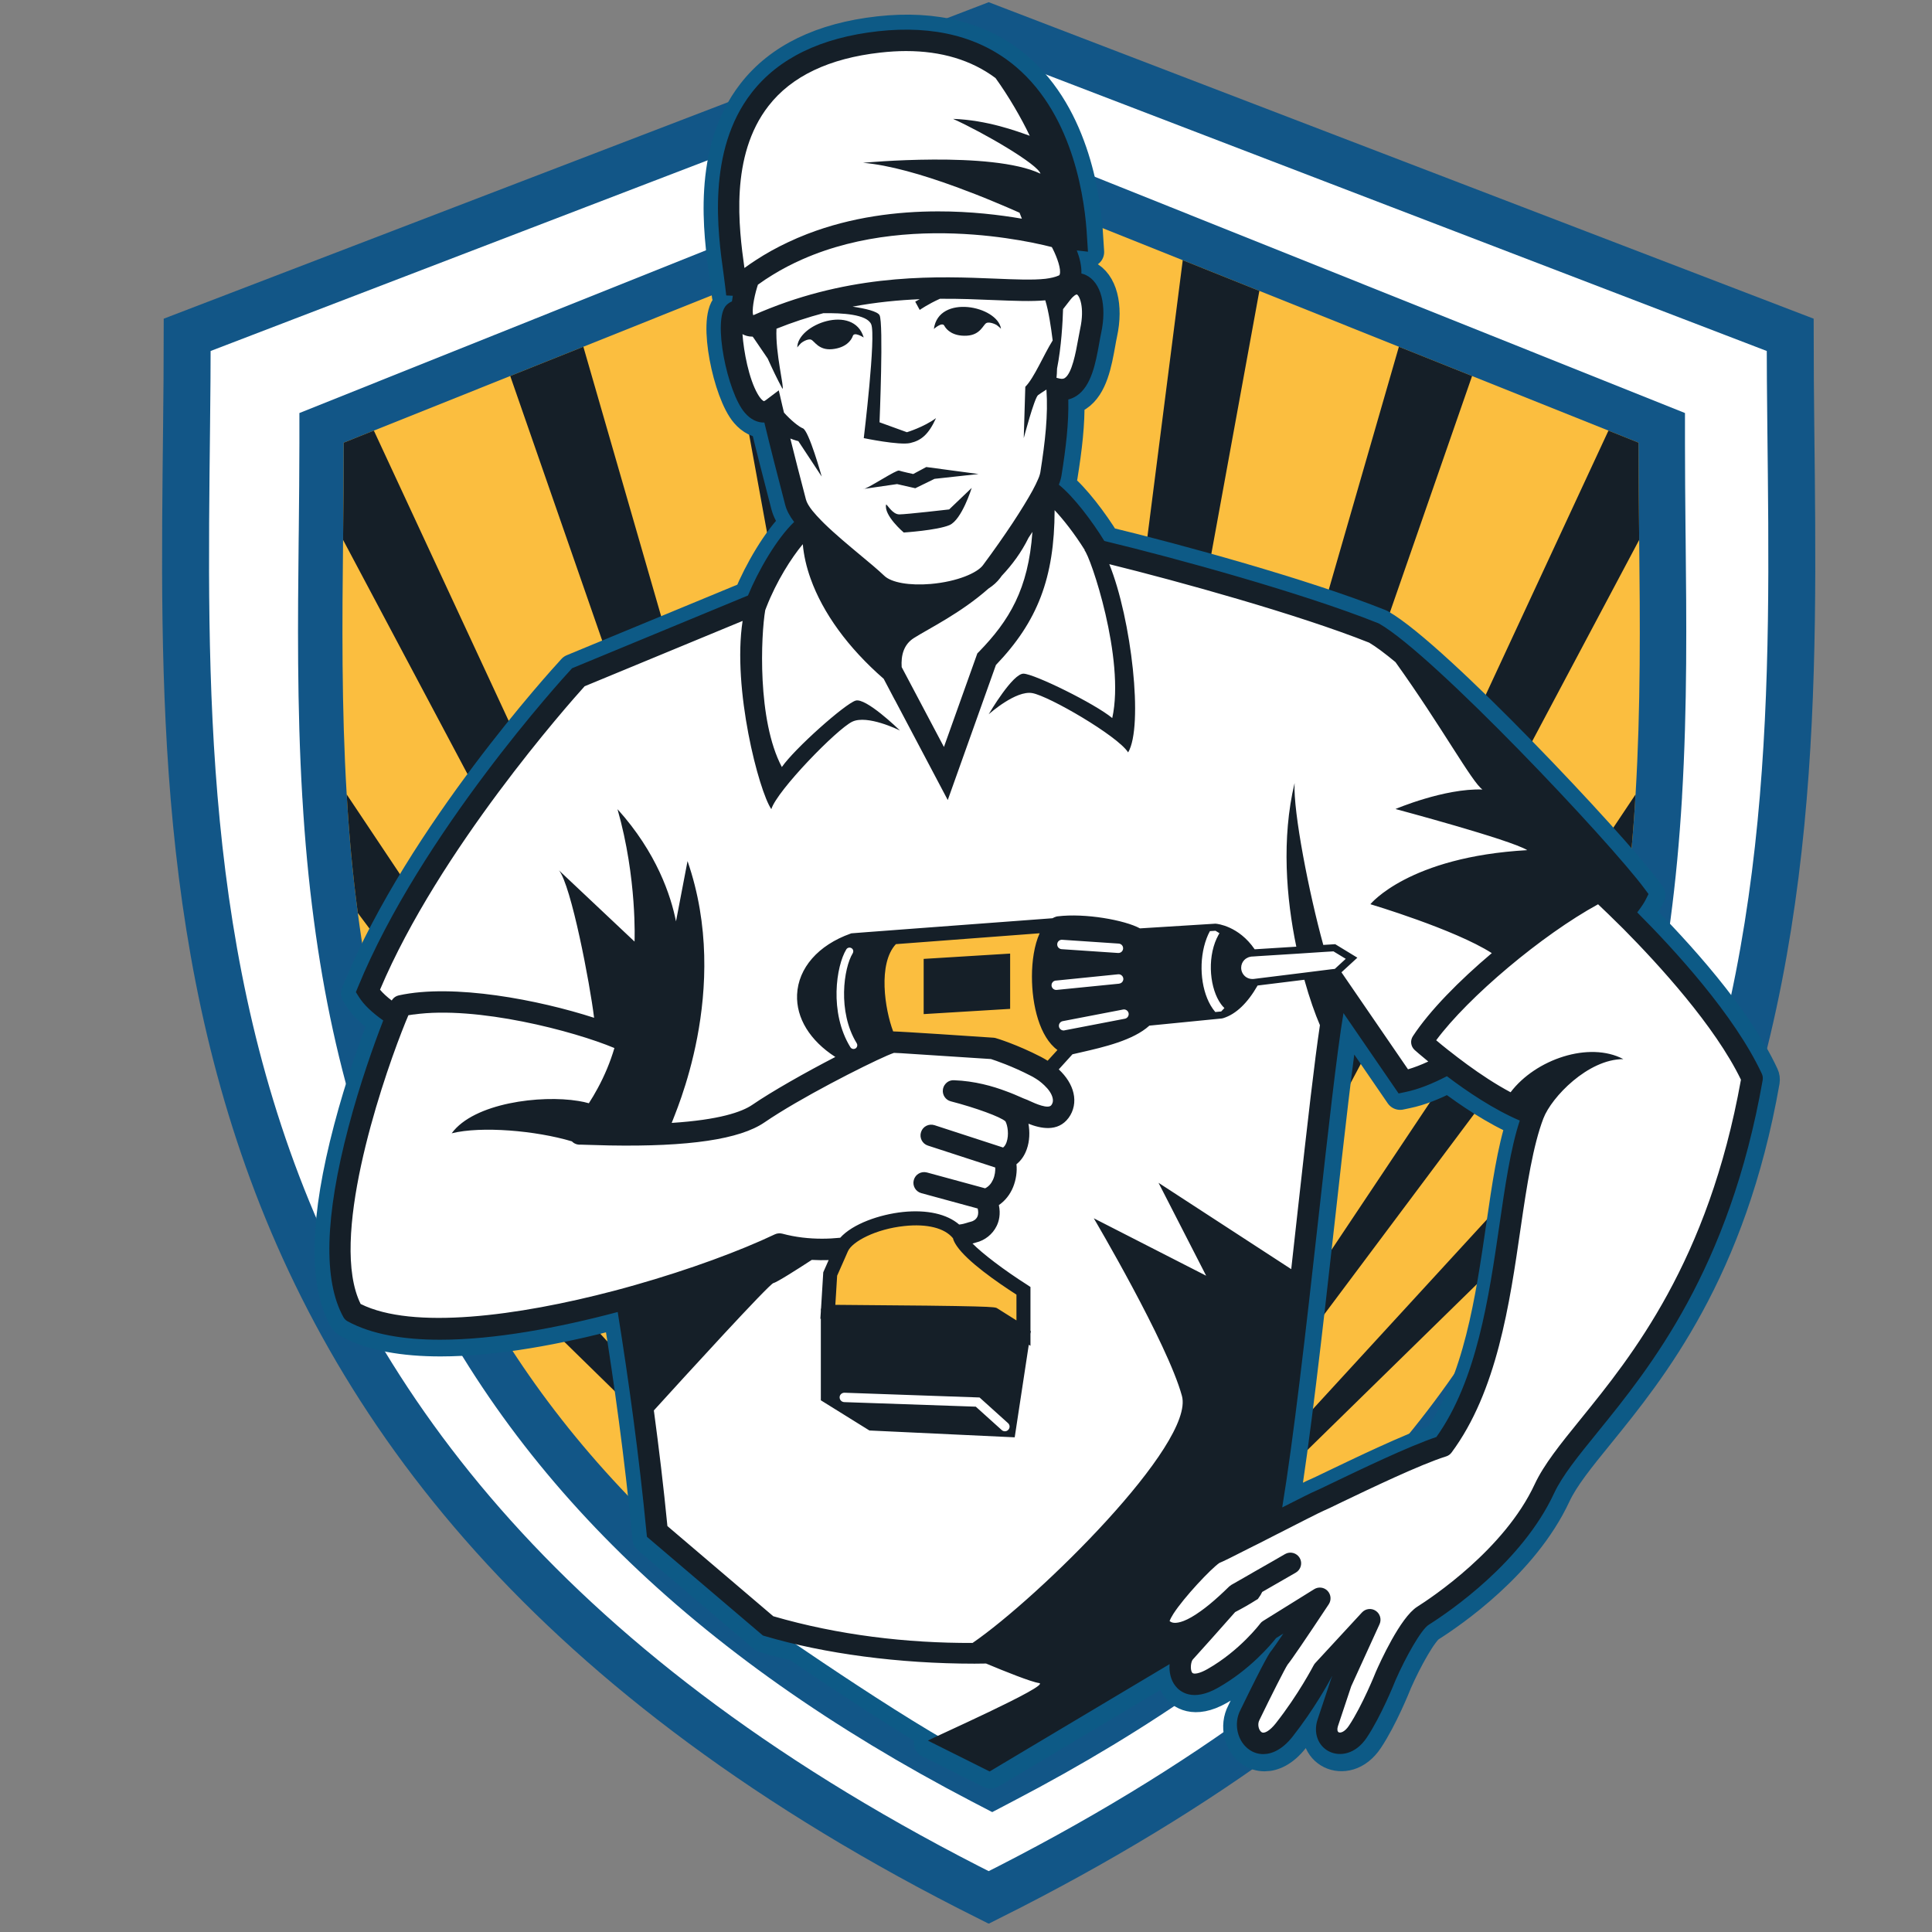 <svg xmlns="http://www.w3.org/2000/svg" xmlns:xlink="http://www.w3.org/1999/xlink" width="150" zoomAndPan="magnify" viewBox="0 0 112.5 112.5" height="150" preserveAspectRatio="xMidYMid meet" version="1.0"><rect x="0" y="0" width="112.5" height="112.5" fill="#808080" stroke="none"/><defs><clipPath id="27bbff5c40"><path d="M 6.707 0 L 109 0 L 109 112.004 L 6.707 112.004 Z M 6.707 0 " clip-rule="nonzero"/></clipPath></defs><path fill="#ffffff" d="M 57.715 110.953 C 6.703 85.449 11.102 48.219 11.102 20.074 L 57.715 2.191 L 104.324 20.074 C 104.324 48.219 108.723 85.449 57.715 110.953 Z M 57.715 110.953 " fill-opacity="1" fill-rule="nonzero"/><g clip-path="url(#27bbff5c40)"><path stroke-linecap="butt" transform="matrix(0.219, 0, 0, 0.219, 9.44, 0.127)" fill="none" stroke-linejoin="miter" d="M 219.778 503.933 C -13.423 387.315 6.668 217.102 6.668 88.447 L 219.778 6.689 L 432.887 88.447 C 432.887 217.102 452.978 387.315 219.778 503.933 Z M 220.706 474.198 L 218.099 472.841 C 145.003 434.712 96.409 387.065 69.514 327.202 C 65.424 318.094 61.799 308.575 58.709 298.913 C 53.155 281.519 49.172 263.285 46.529 243.212 C 45.172 232.979 44.19 222.531 43.529 211.244 L 43.511 211.066 C 42.082 187.063 42.332 163.704 42.547 143.095 L 42.582 140.345 C 42.654 132.344 42.743 124.79 42.743 117.271 L 42.743 113.467 L 220.706 42.228 L 398.67 113.467 L 398.67 117.271 C 398.67 124.754 398.741 132.273 398.813 140.238 L 398.848 143.077 C 399.063 163.704 399.313 187.063 397.884 211.066 L 397.884 211.244 C 397.205 222.531 396.223 232.979 394.866 243.212 C 392.223 263.303 388.24 281.519 382.686 298.931 C 379.704 308.236 376.239 317.362 372.382 326.094 L 371.881 327.202 C 344.986 387.065 296.392 434.712 223.296 472.841 Z M 54.744 210.744 C 55.405 221.692 56.352 231.836 57.673 241.729 C 60.227 261.16 64.067 278.733 69.424 295.502 C 72.371 304.771 75.853 313.879 79.765 322.612 C 105.267 379.367 151.378 424.818 220.706 461.518 C 289.731 424.979 335.753 379.742 361.309 323.309 L 361.631 322.594 C 365.524 313.915 369.006 304.807 371.971 295.502 C 377.328 278.751 381.168 261.16 383.74 241.729 C 385.043 231.836 386.008 221.692 386.651 210.744 L 386.651 210.566 C 388.079 186.903 387.829 163.686 387.615 143.22 L 387.579 140.345 C 387.508 133.701 387.454 127.361 387.437 121.075 L 220.706 54.337 L 53.976 121.075 C 53.941 127.397 53.887 133.773 53.816 140.452 L 53.78 143.202 C 53.566 163.686 53.316 186.903 54.744 210.566 Z M 54.744 210.744 " stroke="#125687" stroke-width="12.485" stroke-opacity="1" stroke-miterlimit="10"/></g><path fill="#fbbe3f" d="M 95.238 46.258 C 95.105 48.543 94.898 50.844 94.594 53.164 C 94.066 57.141 93.246 61.152 91.973 65.137 C 91.324 67.164 90.562 69.184 89.66 71.191 C 84.582 82.5 75.152 93.363 57.715 102.461 C 40.273 93.363 30.844 82.5 25.766 71.191 C 24.867 69.184 24.102 67.16 23.453 65.133 C 22.18 61.148 21.359 57.141 20.836 53.164 C 20.527 50.844 20.32 48.543 20.188 46.258 C 19.883 41.164 19.926 36.188 19.977 31.438 C 19.996 29.508 20.016 27.621 20.016 25.777 L 21.77 25.074 L 29.711 21.895 L 33.969 20.191 L 42.094 16.938 L 46.555 15.152 L 55.285 11.66 L 57.715 10.688 L 60.145 11.66 L 68.871 15.152 L 73.332 16.938 L 81.457 20.191 L 85.719 21.895 L 93.66 25.074 L 95.41 25.777 C 95.41 27.621 95.43 29.508 95.449 31.438 C 95.5 36.188 95.543 41.164 95.238 46.258 Z M 95.238 46.258 " fill-opacity="1" fill-rule="nonzero"/><path fill="#151f28" d="M 60.145 11.66 L 57.715 102.461 L 55.285 11.66 L 57.715 10.688 Z M 68.871 15.152 L 57.715 102.461 L 73.332 16.938 Z M 81.457 20.191 L 57.715 102.461 L 85.719 21.895 Z M 95.41 25.777 L 93.66 25.074 L 57.715 102.461 L 95.449 31.438 C 95.43 29.508 95.41 27.621 95.41 25.777 Z M 57.715 102.461 L 94.594 53.164 C 94.898 50.844 95.105 48.543 95.238 46.258 Z M 57.715 102.461 L 89.66 71.191 C 90.562 69.184 91.324 67.164 91.973 65.137 Z M 46.555 15.152 L 57.715 102.461 L 42.094 16.938 Z M 33.969 20.191 L 29.711 21.895 L 57.715 102.461 Z M 21.77 25.074 L 20.016 25.777 C 20.016 27.621 19.996 29.508 19.977 31.438 L 57.715 102.461 Z M 20.188 46.258 C 20.32 48.543 20.527 50.844 20.836 53.164 L 57.715 102.461 Z M 23.453 65.133 C 24.102 67.16 24.867 69.184 25.766 71.191 L 57.715 102.461 Z M 23.453 65.133 " fill-opacity="1" fill-rule="nonzero"/><path stroke-linecap="round" transform="matrix(0.219, 0, 0, 0.219, 9.44, 0.127)" fill-opacity="1" fill="#151f28" fill-rule="nonzero" stroke-linejoin="round" d="M 425.869 285.269 C 418.618 269.661 402.509 252.141 392.705 242.319 C 393.759 240.926 394.526 239.801 394.919 238.997 L 395.705 237.425 L 394.669 236.032 C 385.49 223.621 338.575 173.777 324.02 165.454 L 323.663 165.294 C 303.607 157.275 269.622 147.953 250.834 143.434 C 247.62 138.202 242.726 131.683 238.726 128.451 C 239.083 127.558 239.315 126.736 239.423 126.058 C 240.619 118.557 241.387 112.11 241.244 105.77 C 242.012 105.574 242.744 105.27 243.441 104.806 C 247.423 102.198 248.548 95.912 249.459 90.876 C 249.638 89.876 249.799 88.947 249.977 88.143 C 251.584 80.768 249.959 74.535 245.923 72.642 C 245.673 72.517 245.262 72.356 244.727 72.231 C 244.816 70.195 244.244 67.981 243.512 66.088 L 246.477 66.427 L 246.227 62.57 C 245.745 53.354 242.941 30.477 227.332 17.226 C 217.938 9.261 205.58 6.082 190.579 7.743 C 175.363 9.44 164.04 14.958 156.933 24.119 C 144.896 39.585 147.967 61.605 149.45 72.195 C 149.628 73.535 149.789 74.714 149.896 75.678 L 150.182 78.071 L 151.932 78.16 C 151.843 78.66 151.771 79.16 151.7 79.66 C 151.146 79.893 150.664 80.214 150.218 80.661 C 146.449 84.447 150.468 103.948 155.129 109.306 C 156.647 111.074 158.468 111.967 160.326 111.914 C 161.933 118.575 163.63 125.2 165.88 133.844 C 166.255 135.291 167.059 136.791 168.255 138.38 C 163.612 142.827 158.701 151.328 155.968 157.954 L 109.124 177.33 L 108.696 177.813 C 107.071 179.563 68.835 221.406 52.137 262.196 L 51.583 263.535 L 52.351 264.767 C 53.655 266.892 55.941 269.018 58.87 271.089 C 56.459 277.268 52.637 287.966 49.601 299.521 C 43.315 323.344 42.868 340.346 48.262 350.061 C 48.512 350.525 48.904 350.918 49.369 351.168 C 55.744 354.669 64.335 356.079 74.014 356.079 C 88.569 356.079 105.571 352.883 121.286 348.704 C 124.144 366.473 126.965 386.797 128.948 407.388 L 129.073 408.549 L 159.933 434.819 L 160.522 434.998 C 163.13 435.766 165.88 436.48 168.702 437.141 C 177.935 443.445 194.079 454.232 206.509 461.536 C 204.973 462.25 203.973 462.732 203.866 462.804 L 220.296 471.019 L 268.211 442.445 L 268.211 442.463 C 268.05 444.516 268.497 446.677 269.783 448.285 C 270.908 449.713 274.283 452.606 281.105 448.731 C 289.606 443.909 295.142 437.301 296.553 435.516 L 298.5 434.301 C 296.892 436.659 295.714 438.373 295.356 438.819 C 294.946 439.23 293.821 440.766 287.07 454.66 C 285.141 458.303 286.266 463.143 289.552 465.304 C 290.552 465.983 291.785 466.393 293.142 466.393 C 295.499 466.393 298.267 465.143 300.946 461.75 C 306.679 454.464 310.519 447.445 311.394 445.784 L 311.519 445.659 L 311.304 446.124 C 311.269 446.213 311.233 446.32 311.197 446.409 L 307.608 457.178 C 306.429 460.732 307.715 464.233 310.715 465.715 C 313.537 467.09 317.716 466.483 320.716 461.982 C 324.538 456.25 328.038 447.535 328.36 446.713 C 331.038 440.605 335.164 433.247 337.182 431.98 C 342.861 428.39 362.059 415.264 370.56 396.976 C 372.739 392.297 376.882 387.19 382.132 380.725 C 396.116 363.491 417.225 337.435 426.101 286.948 C 426.19 286.376 426.119 285.787 425.869 285.269 Z M 298.196 400.709 C 301.196 382.421 304.339 355.115 307.983 322.344 C 310.251 301.967 312.751 279.447 314.501 269.125 L 329.181 290.52 L 331.038 290.127 C 334.432 289.43 338.146 287.948 342.022 285.93 C 342.022 285.93 342.022 285.93 342.039 285.93 C 347.361 289.966 354.505 294.788 361.434 297.735 C 358.97 305.235 357.541 315.058 356.041 325.398 C 353.201 344.864 350.004 366.884 339.236 381.975 C 331.788 384.475 318.751 390.761 311.59 394.19 C 309.536 395.19 307.59 396.119 307.143 396.298 C 306.304 396.619 303.196 398.191 298.196 400.727 Z M 298.196 400.709 " stroke="#0d5a86" stroke-width="8.001" stroke-opacity="1" stroke-miterlimit="10"/><path fill="#ffffff" d="M 60.496 26.074 L 62.348 32.73 L 61.047 48.832 L 49.352 48.832 L 45.801 33.695 L 47.848 28.812 Z M 57.738 33.238 C 56.742 34.582 52.352 35.168 51.066 33.938 C 49.777 32.711 46.676 30.543 46.324 29.199 C 45.738 26.957 45.344 25.406 44.957 23.758 C 43.18 25.09 42.203 18.699 42.738 18.164 C 43.27 17.633 44.426 19.32 44.426 19.32 L 43.98 16.656 L 45.578 13.195 L 59.422 10.797 L 61.289 15.504 L 61.836 17.023 C 62.891 15.676 64.004 16.965 63.508 19.23 C 63.238 20.457 63.062 22.957 61.555 22.602 C 61.66 24.164 61.48 25.734 61.191 27.559 C 61.016 28.672 58.734 31.891 57.738 33.238 Z M 57.738 33.238 " fill-opacity="1" fill-rule="nonzero"/><path fill="#ffffff" d="M 95.387 52.078 C 94.527 53.797 86.465 61.969 81.844 62.934 L 78.082 57.453 C 77.113 59.172 74.766 90.238 72.938 92.602 C 71.57 93.469 69.926 94.168 68.105 94.719 C 69.512 94.395 70.828 94.02 72 93.602 C 67.848 97.359 57.488 102.574 57.488 102.574 C 54.438 101.406 44.723 94.633 44.723 94.633 C 46.406 95.191 48.379 95.574 50.504 95.805 C 48.504 95.539 46.59 95.148 44.848 94.633 L 38.391 89.133 C 37.121 75.957 34.312 63.473 34.312 63.473 C 34.312 63.473 23.262 60.461 21.543 57.668 C 25.199 48.746 33.797 39.395 33.797 39.395 L 44.16 35.105 C 44.164 35.098 44.164 35.09 44.168 35.082 C 45.051 32.816 46.703 30.512 47.512 30.32 C 47.188 32.777 48.543 36.047 52.074 39.09 L 55.199 44.996 L 57.574 38.344 C 60.02 35.832 61.105 33.25 60.883 28.359 C 61.363 28.434 62.852 30.02 64.027 32 C 67.828 32.906 75.625 35.016 80.125 36.816 C 83.133 38.535 93.238 49.176 95.387 52.078 Z M 43.605 16.145 C 43.605 16.145 42.445 19.352 44.105 18.887 C 52.469 15.164 59.586 17.629 61.91 16.566 C 63.023 16.055 61.66 13.809 61.66 13.809 C 61.902 13.809 62.68 13.902 62.68 13.902 C 62.625 13.125 62.355 1.148 51.191 2.395 C 40.18 3.625 42.535 13.766 42.848 16.566 C 43.137 16.582 42.918 16.332 43.605 16.145 Z M 43.605 16.145 " fill-opacity="1" fill-rule="nonzero"/><path fill="#fbbe3f" d="M 61.309 54.238 L 60.594 57.641 L 62.18 61.219 L 60.914 62.422 L 55.488 72.098 L 59.629 75.152 L 59.473 77.562 L 48.426 76.742 L 48.281 74.121 L 49.656 71.957 L 51.301 60.766 L 51.156 54.723 Z M 61.309 54.238 " fill-opacity="1" fill-rule="nonzero"/><path fill="#ffffff" d="M 93.152 51.852 C 93.152 51.852 99.738 57.824 102.023 62.738 C 99.387 77.754 91.773 82.676 89.926 86.648 C 88.078 90.621 83.734 93.484 82.859 94.039 C 81.98 94.594 80.688 97.551 80.688 97.551 C 80.688 97.551 79.902 99.539 79.07 100.785 C 78.238 102.035 76.945 101.387 77.312 100.277 L 78.098 97.922 L 79.762 94.273 L 77.035 97.227 C 77.035 97.227 76.16 98.938 74.773 100.695 C 73.387 102.449 72.23 100.832 72.785 99.816 C 72.785 99.816 74.312 96.676 74.496 96.488 C 74.68 96.305 76.852 93.023 76.852 93.023 L 73.879 94.871 C 73.879 94.871 72.648 96.535 70.613 97.691 C 68.582 98.844 68.441 96.766 68.996 96.164 C 69.551 95.566 72 92.793 72 92.793 C 69.23 95.52 68.074 95.336 67.52 94.641 C 66.965 93.949 70.43 90.484 70.754 90.391 C 71.078 90.297 76.391 87.527 76.852 87.34 C 77.312 87.156 81.98 84.801 84.023 84.164 C 88.062 78.719 87.535 69.238 89.289 64.848 C 86.305 63.793 82.793 60.633 82.793 60.633 C 84.637 57.824 89.73 53.609 93.152 51.852 Z M 36.52 60.633 C 35.641 64.102 33.621 66.031 33.754 65.988 C 33.887 65.945 41.656 66.516 44.16 64.805 C 46.66 63.09 51.648 60.637 51.996 60.637 C 52.344 60.637 57.816 61.008 57.816 61.008 C 57.816 61.008 58.973 61.352 60.312 62.047 C 61.652 62.738 62.297 63.895 61.723 64.68 C 61.145 65.465 59.828 64.656 59.48 64.543 C 59.133 64.426 57.562 63.555 55.52 63.484 C 55.52 63.484 58.695 64.309 59.066 64.91 C 59.434 65.512 59.504 67.078 58.465 67.449 C 58.719 67.91 58.602 69.438 57.402 69.809 C 57.91 70.918 57.246 71.801 56.195 71.969 C 55.727 71.824 55.008 70.902 53.117 70.965 C 51.227 71.023 50.547 71.25 49.266 72.652 C 47.84 73.074 47.289 72.906 45.387 72.398 C 40.207 74.855 25.984 79.336 20.539 76.348 C 17.906 71.609 23.172 58.789 23.348 58.523 C 27.344 57.648 34.281 59.535 36.52 60.633 Z M 72.68 55.527 C 72.203 55.797 71.57 56.777 73.074 57.258 L 77.766 56.562 L 78.668 55.797 L 77.637 55.219 Z M 72.68 55.527 " fill-opacity="1" fill-rule="nonzero"/><path fill="#151f28" d="M 50.25 28.477 L 50.324 28.465 C 50.293 28.477 50.266 28.48 50.25 28.477 Z M 48.457 20.332 C 49.25 20.254 49.57 19.828 49.66 19.562 C 49.742 19.309 50.246 19.625 50.293 19.652 C 49.711 17.676 46.426 18.883 46.426 20.234 C 46.488 20.141 46.57 20.062 46.645 19.98 C 46.836 19.828 47.098 19.727 47.227 19.777 C 47.422 19.848 47.664 20.41 48.457 20.332 Z M 52.523 28.254 L 53.297 28.43 L 54.418 27.883 L 56.98 27.602 L 55.48 27.402 L 53.938 27.195 L 53.176 27.602 C 53.176 27.602 52.527 27.461 52.352 27.402 C 52.191 27.348 50.695 28.352 50.324 28.465 L 52.238 28.188 Z M 54.988 18.969 C 55.121 19.219 55.5 19.59 56.297 19.547 C 57.094 19.504 57.246 18.91 57.434 18.812 C 57.551 18.746 57.82 18.805 58.035 18.926 C 58.121 18.996 58.211 19.059 58.289 19.145 C 58.086 17.809 54.652 17.109 54.379 19.156 C 54.379 19.156 54.863 18.719 54.988 18.969 Z M 52.367 29.953 C 51.969 29.953 51.68 29.391 51.598 29.375 C 51.453 30.016 52.625 31.008 52.625 31.008 C 52.625 31.008 54.562 30.883 55.285 30.578 C 56.008 30.27 56.582 28.41 56.582 28.41 L 55.27 29.664 C 55.27 29.664 52.77 29.953 52.367 29.953 Z M 53.785 59.051 L 58.82 58.746 L 58.82 55.527 L 53.785 55.836 Z M 102.641 62.891 C 100.699 73.934 96.082 79.633 93.023 83.402 C 91.875 84.816 90.969 85.934 90.492 86.957 C 88.633 90.957 84.434 93.828 83.191 94.613 C 82.75 94.891 81.848 96.5 81.262 97.836 C 81.191 98.016 80.426 99.922 79.59 101.176 C 78.934 102.16 78.02 102.293 77.402 101.992 C 76.746 101.668 76.465 100.902 76.723 100.125 L 77.508 97.77 C 77.516 97.75 77.523 97.727 77.531 97.707 L 77.578 97.605 L 77.551 97.633 C 77.359 97.996 76.52 99.531 75.266 101.125 C 74.68 101.867 74.074 102.141 73.559 102.141 C 73.262 102.141 72.992 102.051 72.773 101.902 C 72.055 101.43 71.809 100.371 72.23 99.574 C 73.707 96.535 73.953 96.199 74.043 96.109 C 74.121 96.012 74.379 95.637 74.73 95.121 L 74.305 95.387 C 73.996 95.777 72.785 97.223 70.926 98.277 C 69.434 99.125 68.695 98.492 68.449 98.18 C 68.168 97.828 68.07 97.355 68.105 96.906 L 68.105 96.902 L 57.625 103.152 L 54.031 101.355 C 54.168 101.25 61.254 98.109 60.504 98.004 C 60.039 97.938 58.52 97.328 57.418 96.867 C 57.195 96.871 56.969 96.875 56.746 96.875 C 52.355 96.875 48.016 96.297 44.551 95.273 L 44.422 95.234 L 37.672 89.488 L 37.645 89.234 C 37.211 84.73 36.594 80.285 35.969 76.398 C 32.531 77.312 28.812 78.012 25.629 78.012 C 23.512 78.012 21.633 77.703 20.238 76.938 C 20.137 76.883 20.051 76.797 19.996 76.695 C 18.816 74.57 18.914 70.852 20.289 65.641 C 20.953 63.113 21.789 60.773 22.316 59.422 C 21.676 58.969 21.176 58.504 20.891 58.039 L 20.723 57.77 L 20.844 57.477 C 24.496 48.555 32.859 39.402 33.215 39.02 L 33.309 38.914 L 43.555 34.676 C 44.152 33.227 45.227 31.367 46.242 30.395 C 45.98 30.047 45.805 29.719 45.723 29.402 C 45.23 27.512 44.859 26.062 44.508 24.605 C 44.102 24.617 43.703 24.422 43.371 24.035 C 42.352 22.863 41.473 18.598 42.297 17.77 C 42.395 17.672 42.5 17.602 42.621 17.551 C 42.637 17.441 42.652 17.332 42.672 17.223 L 42.289 17.203 L 42.227 16.68 C 42.203 16.469 42.168 16.211 42.129 15.918 C 41.805 13.602 41.133 8.785 43.766 5.402 C 45.32 3.398 47.797 2.191 51.125 1.82 C 54.406 1.457 57.109 2.152 59.164 3.895 C 62.578 6.793 63.191 11.797 63.297 13.812 L 63.352 14.656 L 62.703 14.582 C 62.863 14.996 62.988 15.48 62.969 15.926 C 63.086 15.953 63.176 15.988 63.23 16.016 C 64.113 16.43 64.469 17.793 64.117 19.406 C 64.078 19.582 64.043 19.785 64.004 20.004 C 63.805 21.105 63.559 22.48 62.688 23.051 C 62.535 23.152 62.375 23.219 62.207 23.262 C 62.238 24.648 62.07 26.059 61.809 27.699 C 61.785 27.848 61.734 28.027 61.656 28.223 C 62.531 28.93 63.602 30.355 64.305 31.5 C 68.414 32.488 75.848 34.527 80.234 36.281 L 80.312 36.316 C 83.496 38.137 93.758 49.039 95.766 51.754 L 95.992 52.059 L 95.82 52.402 C 95.734 52.578 95.566 52.824 95.336 53.129 C 97.48 55.277 101.004 59.109 102.59 62.523 C 102.645 62.637 102.66 62.766 102.641 62.891 Z M 61.902 18 C 61.879 18.742 61.805 20.191 61.551 21.465 L 61.551 21.469 C 61.547 21.676 61.535 21.859 61.52 22 L 61.699 22.043 C 61.863 22.082 61.945 22.047 62.004 22.012 C 62.426 21.73 62.645 20.512 62.777 19.781 C 62.82 19.547 62.859 19.332 62.898 19.145 C 63.176 17.879 62.844 17.188 62.699 17.145 C 62.684 17.145 62.645 17.156 62.582 17.199 C 62.516 17.246 62.43 17.324 62.328 17.453 Z M 61.246 14.387 C 61.008 14.324 60.598 14.227 60.051 14.117 C 59.207 13.953 58.039 13.762 56.68 13.66 C 53.824 13.445 50.113 13.602 46.719 15.102 C 46.129 15.363 45.551 15.66 44.988 16.008 C 44.699 16.184 44.41 16.375 44.133 16.578 C 44.117 16.625 44.102 16.676 44.086 16.727 C 43.883 17.395 43.781 18.09 43.855 18.348 C 43.867 18.348 43.883 18.344 43.898 18.34 C 44.207 18.203 44.516 18.074 44.824 17.953 C 50.031 15.898 54.738 16.094 57.918 16.223 C 59.117 16.273 60.141 16.316 60.875 16.234 C 61.188 16.195 61.449 16.133 61.652 16.043 C 61.684 16.027 61.695 16.02 61.707 15.98 C 61.801 15.676 61.559 15 61.297 14.48 C 61.281 14.449 61.262 14.418 61.246 14.387 Z M 43.348 15.605 C 43.566 15.445 43.789 15.293 44.012 15.148 C 44.613 14.754 45.234 14.414 45.863 14.117 C 46.242 13.938 46.621 13.773 47.008 13.625 C 49.586 12.629 52.262 12.309 54.621 12.309 C 56.531 12.305 58.23 12.516 59.504 12.734 L 59.367 12.387 C 58.898 12.176 58.395 11.961 57.875 11.746 C 57.156 11.445 56.395 11.148 55.629 10.867 C 55.629 10.867 55.629 10.867 55.625 10.867 C 53.723 10.172 51.773 9.605 50.254 9.48 C 50.254 9.48 57.746 8.766 60.586 10.113 C 60.438 9.57 57.289 7.73 55.496 6.922 C 57.492 6.992 59.215 7.641 59.961 7.906 C 59.473 6.875 58.707 5.562 57.965 4.539 L 57.961 4.539 C 56.559 3.496 54.812 2.973 52.758 2.973 C 52.277 2.973 51.781 3.004 51.262 3.062 C 48.285 3.395 46.09 4.438 44.75 6.168 C 42.488 9.074 43.02 13.266 43.348 15.605 Z M 46.93 29.086 C 46.977 29.27 47.113 29.496 47.309 29.742 C 47.457 29.926 47.637 30.121 47.836 30.324 C 47.891 30.379 47.945 30.434 48 30.488 C 48.637 31.109 49.434 31.77 50.055 32.289 C 50.605 32.742 51.121 33.176 51.496 33.531 C 51.91 33.926 52.969 34.109 54.195 34.004 C 55.762 33.867 56.914 33.352 57.238 32.91 C 57.883 32.043 58.465 31.207 58.961 30.461 C 59.453 29.715 59.855 29.055 60.141 28.535 L 60.141 28.531 C 60.262 28.305 60.363 28.105 60.434 27.934 C 60.469 27.863 60.492 27.793 60.516 27.734 C 60.547 27.645 60.566 27.57 60.578 27.508 C 60.863 25.691 61.035 24.176 60.934 22.691 L 60.934 22.684 C 60.742 22.812 60.551 22.926 60.445 23.008 C 60.227 23.184 59.613 25.512 59.613 25.512 L 59.703 22.523 C 60.219 22.008 60.773 20.66 61.297 19.824 C 61.199 19.043 61.066 18.133 60.867 17.488 C 60.059 17.562 59.066 17.52 57.867 17.473 C 56.914 17.434 55.863 17.387 54.73 17.398 C 54.039 17.707 53.555 18.047 53.555 18.047 L 53.293 17.566 L 53.555 17.422 C 52.332 17.473 51.02 17.598 49.645 17.855 C 50.398 17.965 51.094 18.133 51.215 18.352 C 51.457 18.785 51.215 24.59 51.215 24.59 L 52.809 25.168 C 52.809 25.168 53.777 24.879 54.504 24.348 C 54.066 25.312 53.633 25.652 53.004 25.797 C 52.375 25.945 50.297 25.512 50.297 25.512 C 50.297 25.512 51.02 19.559 50.73 18.883 C 50.48 18.297 49.039 18.219 47.938 18.238 C 47.051 18.473 46.141 18.77 45.215 19.141 C 45.141 20.555 45.688 22.621 45.562 22.637 C 45.246 22.059 44.953 21.434 44.703 20.879 L 43.91 19.715 C 43.883 19.676 43.855 19.641 43.828 19.602 L 43.809 19.602 C 43.57 19.602 43.383 19.539 43.234 19.457 C 43.309 20.477 43.602 22.043 44.117 22.938 C 44.332 23.312 44.477 23.359 44.48 23.359 C 44.48 23.359 44.516 23.355 44.586 23.305 L 45.348 22.73 L 45.562 23.656 C 45.594 23.781 45.621 23.906 45.652 24.027 C 46.047 24.469 46.523 24.855 46.75 24.941 C 47.102 25.07 47.848 27.75 47.848 27.75 L 46.488 25.688 C 46.488 25.688 46.273 25.637 46.02 25.535 C 46.285 26.602 46.574 27.73 46.93 29.086 Z M 59.891 31.316 C 59.484 32.148 58.945 32.879 58.34 33.52 C 58.34 33.52 58.336 33.523 58.336 33.523 C 58.305 33.566 58.273 33.613 58.242 33.652 C 58.066 33.887 57.836 34.094 57.559 34.273 C 55.941 35.703 54.113 36.586 53.223 37.148 C 52.617 37.527 52.461 38.168 52.504 38.844 L 54.965 43.496 L 56.91 38.047 L 57.004 37.953 C 58.762 36.145 59.883 34.309 60.117 30.973 C 60.043 31.086 59.965 31.203 59.891 31.316 Z M 22.809 58.258 L 22.812 58.258 C 22.82 58.242 22.828 58.23 22.832 58.223 C 22.922 58.09 23.059 57.996 23.219 57.961 C 26.414 57.258 31.391 58.23 34.594 59.266 C 34.355 57.289 33.258 51.539 32.547 50.68 L 36.949 54.828 C 36.949 54.828 37.109 51.16 35.957 47.117 C 38.246 49.656 39.066 52.16 39.363 53.652 L 40.035 50.141 C 42.633 57.641 39.25 64.949 39.113 65.387 C 41.879 65.207 43.191 64.754 43.809 64.332 C 44.926 63.566 46.902 62.445 48.641 61.547 C 47.168 60.598 46.355 59.289 46.414 57.914 C 46.484 56.363 47.648 55.035 49.52 54.367 L 49.57 54.348 L 50.535 54.273 L 51.062 54.234 L 53.129 54.078 L 61.285 53.469 C 61.363 53.426 61.441 53.391 61.527 53.367 L 61.582 53.359 C 63.188 53.16 65.496 53.578 66.379 54.059 L 66.383 54.059 L 70.781 53.785 L 70.809 53.789 C 70.867 53.793 72.129 53.914 73.059 55.277 L 75.484 55.125 C 74.898 52.309 74.613 48.832 75.383 45.598 C 75.297 47.281 76.23 52.035 77.055 55.023 L 77.75 54.98 L 79.039 55.766 L 78.113 56.617 L 81.988 62.266 C 82.359 62.156 82.758 62.004 83.168 61.812 C 82.703 61.434 82.414 61.176 82.375 61.141 C 82.148 60.934 82.102 60.594 82.273 60.336 C 83.246 58.852 84.969 57.102 86.867 55.5 C 84.703 54.113 79.797 52.652 79.797 52.652 C 79.797 52.652 82.023 49.891 88.934 49.504 C 87.938 48.891 81.258 47.109 81.258 47.109 C 81.258 47.109 84.098 45.895 86.324 45.973 C 85.723 45.57 83.957 42.32 81.258 38.555 C 80.641 38.043 80.117 37.652 79.727 37.422 C 75.633 35.789 68.645 33.852 64.594 32.852 C 65.887 36.043 66.594 42.301 65.691 43.812 C 65.086 42.855 61.086 40.531 60.109 40.359 C 59.16 40.191 57.656 41.52 57.57 41.594 C 57.637 41.48 58.977 39.211 59.602 39.227 C 60.242 39.246 63.75 40.969 64.766 41.812 C 65.527 38.371 63.492 32.363 63.141 32.031 L 63.172 32.039 C 62.551 31.047 61.91 30.242 61.41 29.707 C 61.402 33.652 60.414 36.195 57.992 38.723 L 55.188 46.586 L 52.109 40.758 L 52.105 40.758 L 51.457 39.527 C 49.375 37.715 47.91 35.68 47.203 33.699 C 46.957 33.016 46.805 32.344 46.746 31.688 C 46.086 32.48 45.219 33.836 44.629 35.348 L 44.559 35.531 C 44.312 36.973 44.078 41.93 45.527 44.664 C 46.281 43.578 49.203 40.988 49.82 40.797 C 50.414 40.613 52.297 42.43 52.406 42.539 C 52.316 42.492 50.504 41.609 49.629 42.023 C 48.734 42.449 45.246 46.035 44.914 47.117 C 44.188 46.062 42.633 40.105 43.242 36.156 L 34.043 39.961 C 33.121 40.98 25.562 49.5 22.129 57.629 C 22.301 57.836 22.531 58.047 22.809 58.258 Z M 76.805 70.633 C 76.008 77.801 75.32 83.773 74.664 87.773 L 74.664 87.777 C 75.758 87.223 76.438 86.879 76.621 86.809 C 76.719 86.77 77.145 86.566 77.594 86.348 C 79.16 85.598 82.012 84.223 83.641 83.676 C 85.996 80.375 86.695 75.559 87.316 71.301 C 87.645 69.039 87.957 66.891 88.496 65.25 C 86.98 64.605 85.418 63.551 84.254 62.668 C 84.25 62.668 84.25 62.668 84.25 62.668 C 83.402 63.109 82.59 63.434 81.848 63.586 L 81.441 63.672 L 78.23 58.992 C 77.848 61.25 77.301 66.176 76.805 70.633 Z M 77.727 56.418 L 78.363 55.832 L 77.648 55.398 L 77.168 55.426 L 75.57 55.531 L 73.258 55.676 L 72.93 55.699 L 72.914 55.699 L 72.844 55.703 C 72.836 55.707 72.828 55.707 72.824 55.711 C 72.805 55.711 72.785 55.715 72.766 55.723 C 72.754 55.723 72.742 55.727 72.734 55.73 C 72.73 55.73 72.73 55.73 72.727 55.73 C 72.719 55.734 72.715 55.734 72.707 55.738 C 72.703 55.738 72.703 55.742 72.703 55.742 C 72.695 55.746 72.684 55.75 72.676 55.754 C 72.664 55.758 72.656 55.762 72.648 55.766 C 72.574 55.797 72.508 55.844 72.453 55.902 C 72.34 56.02 72.273 56.18 72.273 56.352 C 72.273 56.574 72.383 56.77 72.551 56.891 C 72.66 56.965 72.789 57.008 72.93 57.008 C 72.938 57.008 72.953 57.004 72.965 57.004 C 72.969 57.004 72.969 57.008 72.973 57.008 L 73.379 56.957 L 75.84 56.652 L 77.488 56.445 Z M 70.773 54.199 L 70.453 54.219 C 70.379 54.352 70.316 54.492 70.262 54.637 C 69.789 55.887 69.895 57.512 70.496 58.547 C 70.578 58.684 70.664 58.812 70.766 58.93 L 71.105 58.898 L 71.109 58.898 L 71.297 58.699 C 71.223 58.629 71.156 58.551 71.094 58.465 C 70.469 57.605 70.27 55.891 70.855 54.625 L 70.859 54.625 C 70.906 54.527 70.953 54.43 71.008 54.34 L 70.773 54.195 L 70.77 54.195 Z M 60.09 56.855 C 60.09 55.98 60.223 55.035 60.539 54.344 L 52.168 54.977 C 51.109 56.113 51.523 58.777 52.008 60.059 L 52.012 60.059 C 52.449 60.062 56.953 60.363 57.859 60.426 C 57.906 60.43 57.953 60.438 57.996 60.453 C 58.047 60.465 59.223 60.824 60.602 61.535 C 60.742 61.609 60.875 61.684 61.004 61.766 L 61.574 61.141 C 60.551 60.398 60.086 58.559 60.09 56.855 Z M 65.152 57.281 C 65.16 57.281 65.172 57.277 65.176 57.273 C 65.188 57.273 65.199 57.273 65.211 57.266 C 65.223 57.262 65.234 57.258 65.25 57.254 C 65.332 57.219 65.395 57.141 65.41 57.043 C 65.43 56.895 65.324 56.758 65.176 56.734 C 65.16 56.734 65.148 56.734 65.133 56.734 C 65.121 56.734 65.109 56.734 65.098 56.734 L 61.5 57.098 C 61.492 57.098 61.488 57.098 61.48 57.098 C 61.469 57.102 61.457 57.102 61.445 57.102 C 61.336 57.125 61.246 57.215 61.234 57.332 C 61.211 57.48 61.316 57.617 61.465 57.641 C 61.48 57.641 61.496 57.641 61.512 57.641 L 61.516 57.641 C 61.527 57.641 61.535 57.641 61.543 57.641 Z M 61.816 55.27 L 65.105 55.492 L 65.125 55.492 C 65.27 55.492 65.387 55.383 65.398 55.238 C 65.41 55.086 65.297 54.957 65.145 54.945 L 61.852 54.723 C 61.703 54.711 61.57 54.824 61.562 54.977 C 61.551 55.125 61.664 55.258 61.816 55.27 Z M 61.664 59.781 C 61.691 59.914 61.805 60.004 61.934 60.004 C 61.953 60.004 61.969 60.004 61.988 59.996 L 65.5 59.32 C 65.648 59.293 65.746 59.148 65.719 59 C 65.688 58.852 65.543 58.754 65.395 58.785 L 61.883 59.461 C 61.734 59.488 61.637 59.633 61.664 59.781 Z M 49.652 55.512 C 49.715 55.406 49.688 55.273 49.582 55.211 C 49.477 55.148 49.344 55.18 49.281 55.281 C 48.695 56.234 48.273 58.953 49.516 60.977 C 49.559 61.047 49.629 61.082 49.703 61.082 C 49.742 61.082 49.781 61.07 49.816 61.051 C 49.918 60.988 49.949 60.852 49.887 60.75 C 48.754 58.902 49.133 56.359 49.652 55.512 Z M 45.121 71.875 C 45.254 71.812 45.406 71.801 45.551 71.836 C 46.332 72.047 47.117 72.129 47.863 72.129 C 48.227 72.129 48.582 72.109 48.926 72.074 C 49.652 71.266 51.211 70.719 52.578 70.574 C 53.98 70.43 55.141 70.691 55.852 71.305 C 55.852 71.305 55.852 71.305 55.855 71.305 C 56.039 71.285 56.16 71.25 56.273 71.215 C 56.359 71.188 56.445 71.16 56.543 71.137 C 56.668 71.109 56.832 71.016 56.91 70.852 C 56.945 70.773 56.961 70.691 56.961 70.609 C 56.961 70.527 56.949 70.445 56.93 70.371 L 53.648 69.477 C 53.316 69.387 53.117 69.043 53.211 68.711 C 53.301 68.379 53.641 68.184 53.977 68.273 L 57.363 69.195 C 57.562 69.098 57.715 68.93 57.82 68.699 C 57.941 68.438 57.961 68.164 57.953 67.984 L 54.031 66.707 C 53.703 66.602 53.523 66.246 53.633 65.918 C 53.738 65.59 54.09 65.414 54.418 65.52 L 58.41 66.82 C 58.41 66.816 58.41 66.816 58.414 66.816 C 58.484 66.762 58.559 66.664 58.613 66.508 C 58.762 66.082 58.676 65.531 58.547 65.297 C 58.281 65.043 56.84 64.512 55.363 64.129 C 55.059 64.051 54.859 63.75 54.906 63.438 C 54.934 63.254 55.035 63.102 55.176 63.004 C 55.281 62.934 55.41 62.895 55.543 62.902 C 56.762 62.945 57.824 63.254 58.578 63.539 C 58.945 63.672 59.238 63.801 59.441 63.891 C 59.551 63.938 59.629 63.977 59.68 63.992 C 59.77 64.02 59.863 64.066 59.984 64.121 C 60.273 64.254 61.039 64.598 61.219 64.352 C 61.277 64.277 61.344 64.148 61.293 63.93 C 61.238 63.691 61.062 63.434 60.809 63.195 C 60.715 63.105 60.609 63.016 60.496 62.93 C 60.387 62.855 60.27 62.777 60.145 62.707 C 60.109 62.688 60.066 62.668 60.027 62.645 C 58.934 62.078 57.957 61.75 57.703 61.668 C 55.953 61.551 53.504 61.391 52.473 61.328 C 52.281 61.32 52.137 61.312 52.059 61.309 C 52.055 61.309 52.051 61.309 52.047 61.312 C 51.965 61.34 51.832 61.391 51.66 61.465 C 50.32 62.047 46.559 63.957 44.512 65.359 C 43.078 66.34 40.121 66.781 35.488 66.699 L 34.211 66.664 L 34.207 66.664 C 34.012 66.656 33.875 66.652 33.812 66.652 C 33.625 66.668 33.434 66.602 33.301 66.461 C 31.199 65.832 28.023 65.562 26.301 65.992 C 27.594 64.223 31.484 63.746 33.68 64.109 C 33.902 64.145 34.105 64.188 34.289 64.242 C 34.469 63.961 34.641 63.676 34.797 63.383 C 35.207 62.629 35.535 61.844 35.777 61.027 C 33.441 60.047 27.781 58.551 24.094 59.074 C 24.094 59.074 24.094 59.074 24.094 59.07 C 23.988 59.082 23.883 59.102 23.781 59.117 C 23.684 59.34 23.551 59.668 23.387 60.09 C 22.102 63.398 19.168 72.227 21 75.93 C 24.031 77.441 30.133 76.641 35.766 75.16 C 36.172 75.055 36.574 74.941 36.977 74.828 C 40.152 73.926 43.09 72.84 45.121 71.875 Z M 59.188 76.887 L 59.188 75.387 C 58.012 74.629 56.344 73.465 55.719 72.562 C 55.605 72.398 55.523 72.238 55.488 72.098 C 55.004 71.508 53.984 71.25 52.664 71.391 C 51.008 71.562 49.621 72.293 49.371 72.867 L 49.176 73.312 L 48.746 74.285 L 48.68 75.371 L 48.641 75.98 C 57.863 76.047 57.934 76.094 58.07 76.184 C 58.121 76.219 58.648 76.551 59.188 76.887 Z M 58.695 82.867 L 57.039 81.375 L 49.172 81.098 C 49.023 81.098 48.895 81.211 48.891 81.359 C 48.887 81.508 49.004 81.637 49.156 81.645 L 56.82 81.91 L 58.332 83.273 C 58.383 83.32 58.449 83.344 58.516 83.344 C 58.59 83.344 58.664 83.312 58.715 83.254 C 58.82 83.145 58.812 82.969 58.695 82.867 Z M 68.824 81.285 C 67.992 78.223 63.691 70.941 63.691 70.941 L 70.234 74.285 L 67.461 68.875 L 75.188 73.902 C 75.32 72.719 75.445 71.57 75.566 70.496 C 76.152 65.219 76.547 61.773 76.859 59.695 C 76.578 59.043 76.254 58.133 75.953 57.051 L 73.23 57.387 C 72.641 58.414 71.969 59.055 71.234 59.285 L 71.148 59.305 L 66.922 59.723 L 66.922 59.727 C 65.988 60.578 64.258 60.977 62.977 61.27 C 62.789 61.309 62.613 61.352 62.449 61.391 L 61.652 62.27 C 62.094 62.684 62.395 63.156 62.508 63.648 C 62.629 64.164 62.527 64.68 62.227 65.09 C 61.594 65.949 60.566 65.703 59.887 65.434 C 59.969 65.898 59.961 66.438 59.789 66.918 C 59.66 67.285 59.457 67.582 59.188 67.793 C 59.234 68.207 59.168 68.688 58.996 69.117 C 58.816 69.562 58.527 69.922 58.164 70.172 C 58.277 70.707 58.168 71.121 58.031 71.395 C 57.801 71.867 57.355 72.227 56.832 72.352 C 56.766 72.367 56.703 72.387 56.641 72.406 C 56.637 72.406 56.633 72.41 56.629 72.41 C 57.211 73 58.453 73.949 59.816 74.816 L 60.004 74.941 L 60.004 77.492 L 60.027 77.52 L 60.004 77.664 L 60.004 78.367 L 59.906 78.305 L 59.086 83.695 L 50.625 83.297 L 47.797 81.539 L 47.797 76.793 L 47.77 76.793 L 47.797 76.371 L 47.797 76.211 L 47.809 76.203 L 47.938 74.086 L 48.25 73.379 L 48.25 73.375 C 47.93 73.383 47.605 73.383 47.27 73.363 C 46.406 73.926 45.227 74.676 45.039 74.711 C 44.793 74.762 39.93 80.086 38.074 82.129 C 38.367 84.312 38.641 86.582 38.863 88.863 L 45.027 94.113 C 48.812 95.215 52.82 95.684 56.633 95.668 C 60.477 93.027 69.582 84.074 68.824 81.285 Z M 101.375 62.871 C 99.863 59.742 96.586 56.168 94.535 54.094 C 94.203 53.766 93.906 53.473 93.652 53.227 C 93.41 52.992 93.207 52.801 93.055 52.656 C 89.797 54.434 85.496 58.055 83.629 60.574 C 83.82 60.734 84.07 60.945 84.371 61.18 C 84.371 61.18 84.371 61.18 84.375 61.18 C 84.684 61.426 85.047 61.703 85.441 61.992 C 86.195 62.543 87.074 63.129 87.961 63.602 C 89.414 61.684 92.531 60.617 94.527 61.672 C 92.469 61.672 90.344 63.887 89.871 65.125 C 89.273 66.688 88.91 69.008 88.551 71.48 C 87.902 75.953 87.164 81.023 84.523 84.582 C 84.445 84.688 84.336 84.766 84.211 84.805 C 82.715 85.27 79.734 86.703 78.133 87.469 C 77.516 87.77 77.215 87.914 77.086 87.965 C 76.902 88.039 75.52 88.742 74.414 89.309 C 74.41 89.309 74.402 89.312 74.398 89.316 C 73.965 89.535 73.586 89.727 73.258 89.898 C 73.168 89.941 73.082 89.988 72.996 90.027 C 71.711 90.684 71.223 90.922 71.008 91.008 C 70.512 91.344 68.941 93.016 68.328 93.969 C 68.219 94.141 68.145 94.281 68.105 94.395 C 68.121 94.406 68.133 94.414 68.145 94.422 C 68.215 94.469 68.289 94.492 68.379 94.496 C 68.621 94.512 69.09 94.414 69.926 93.809 C 70.234 93.59 70.586 93.305 71 92.926 C 71.176 92.766 71.367 92.586 71.566 92.391 C 71.57 92.387 71.574 92.383 71.578 92.379 C 71.59 92.367 71.609 92.355 71.625 92.344 C 71.641 92.328 71.66 92.316 71.68 92.305 C 71.684 92.301 71.688 92.297 71.691 92.293 L 72.539 91.809 L 72.992 91.547 L 74.059 90.938 L 74.832 90.492 C 75.129 90.32 75.512 90.426 75.684 90.723 C 75.855 91.02 75.75 91.402 75.453 91.574 L 73.504 92.695 L 73.5 92.695 C 73.434 92.832 73.371 92.941 73.305 93.023 L 73.242 93.113 L 73.148 93.168 C 72.758 93.418 72.348 93.648 71.922 93.871 C 71.164 94.727 69.852 96.207 69.457 96.633 C 69.344 96.758 69.285 97.227 69.426 97.406 C 69.508 97.504 69.836 97.461 70.309 97.191 C 72.191 96.121 73.367 94.559 73.379 94.543 C 73.426 94.48 73.484 94.426 73.551 94.387 L 76.523 92.539 C 76.773 92.383 77.098 92.422 77.301 92.633 C 77.504 92.844 77.535 93.168 77.375 93.414 C 76.008 95.477 75.203 96.656 74.977 96.93 C 74.824 97.156 74.027 98.73 73.348 100.133 C 73.344 100.141 73.34 100.152 73.336 100.16 C 73.203 100.402 73.293 100.754 73.461 100.863 C 73.625 100.973 73.957 100.766 74.285 100.352 C 75.613 98.668 76.473 97.004 76.484 96.988 C 76.508 96.938 76.543 96.891 76.578 96.848 L 79.305 93.895 C 79.512 93.668 79.855 93.625 80.109 93.797 C 80.363 93.965 80.457 94.297 80.332 94.574 L 78.68 98.195 L 77.906 100.52 C 77.852 100.688 77.871 100.832 77.953 100.871 C 78.055 100.922 78.305 100.855 78.551 100.484 C 79.336 99.305 80.102 97.387 80.109 97.367 C 80.109 97.359 80.113 97.352 80.117 97.348 C 80.348 96.824 81.535 94.184 82.527 93.559 C 83.359 93.031 87.602 90.219 89.363 86.43 C 89.906 85.27 90.855 84.098 92.055 82.617 C 95.012 78.969 99.473 73.469 101.375 62.871 Z M 101.375 62.871 " fill-opacity="1" fill-rule="nonzero"/></svg>